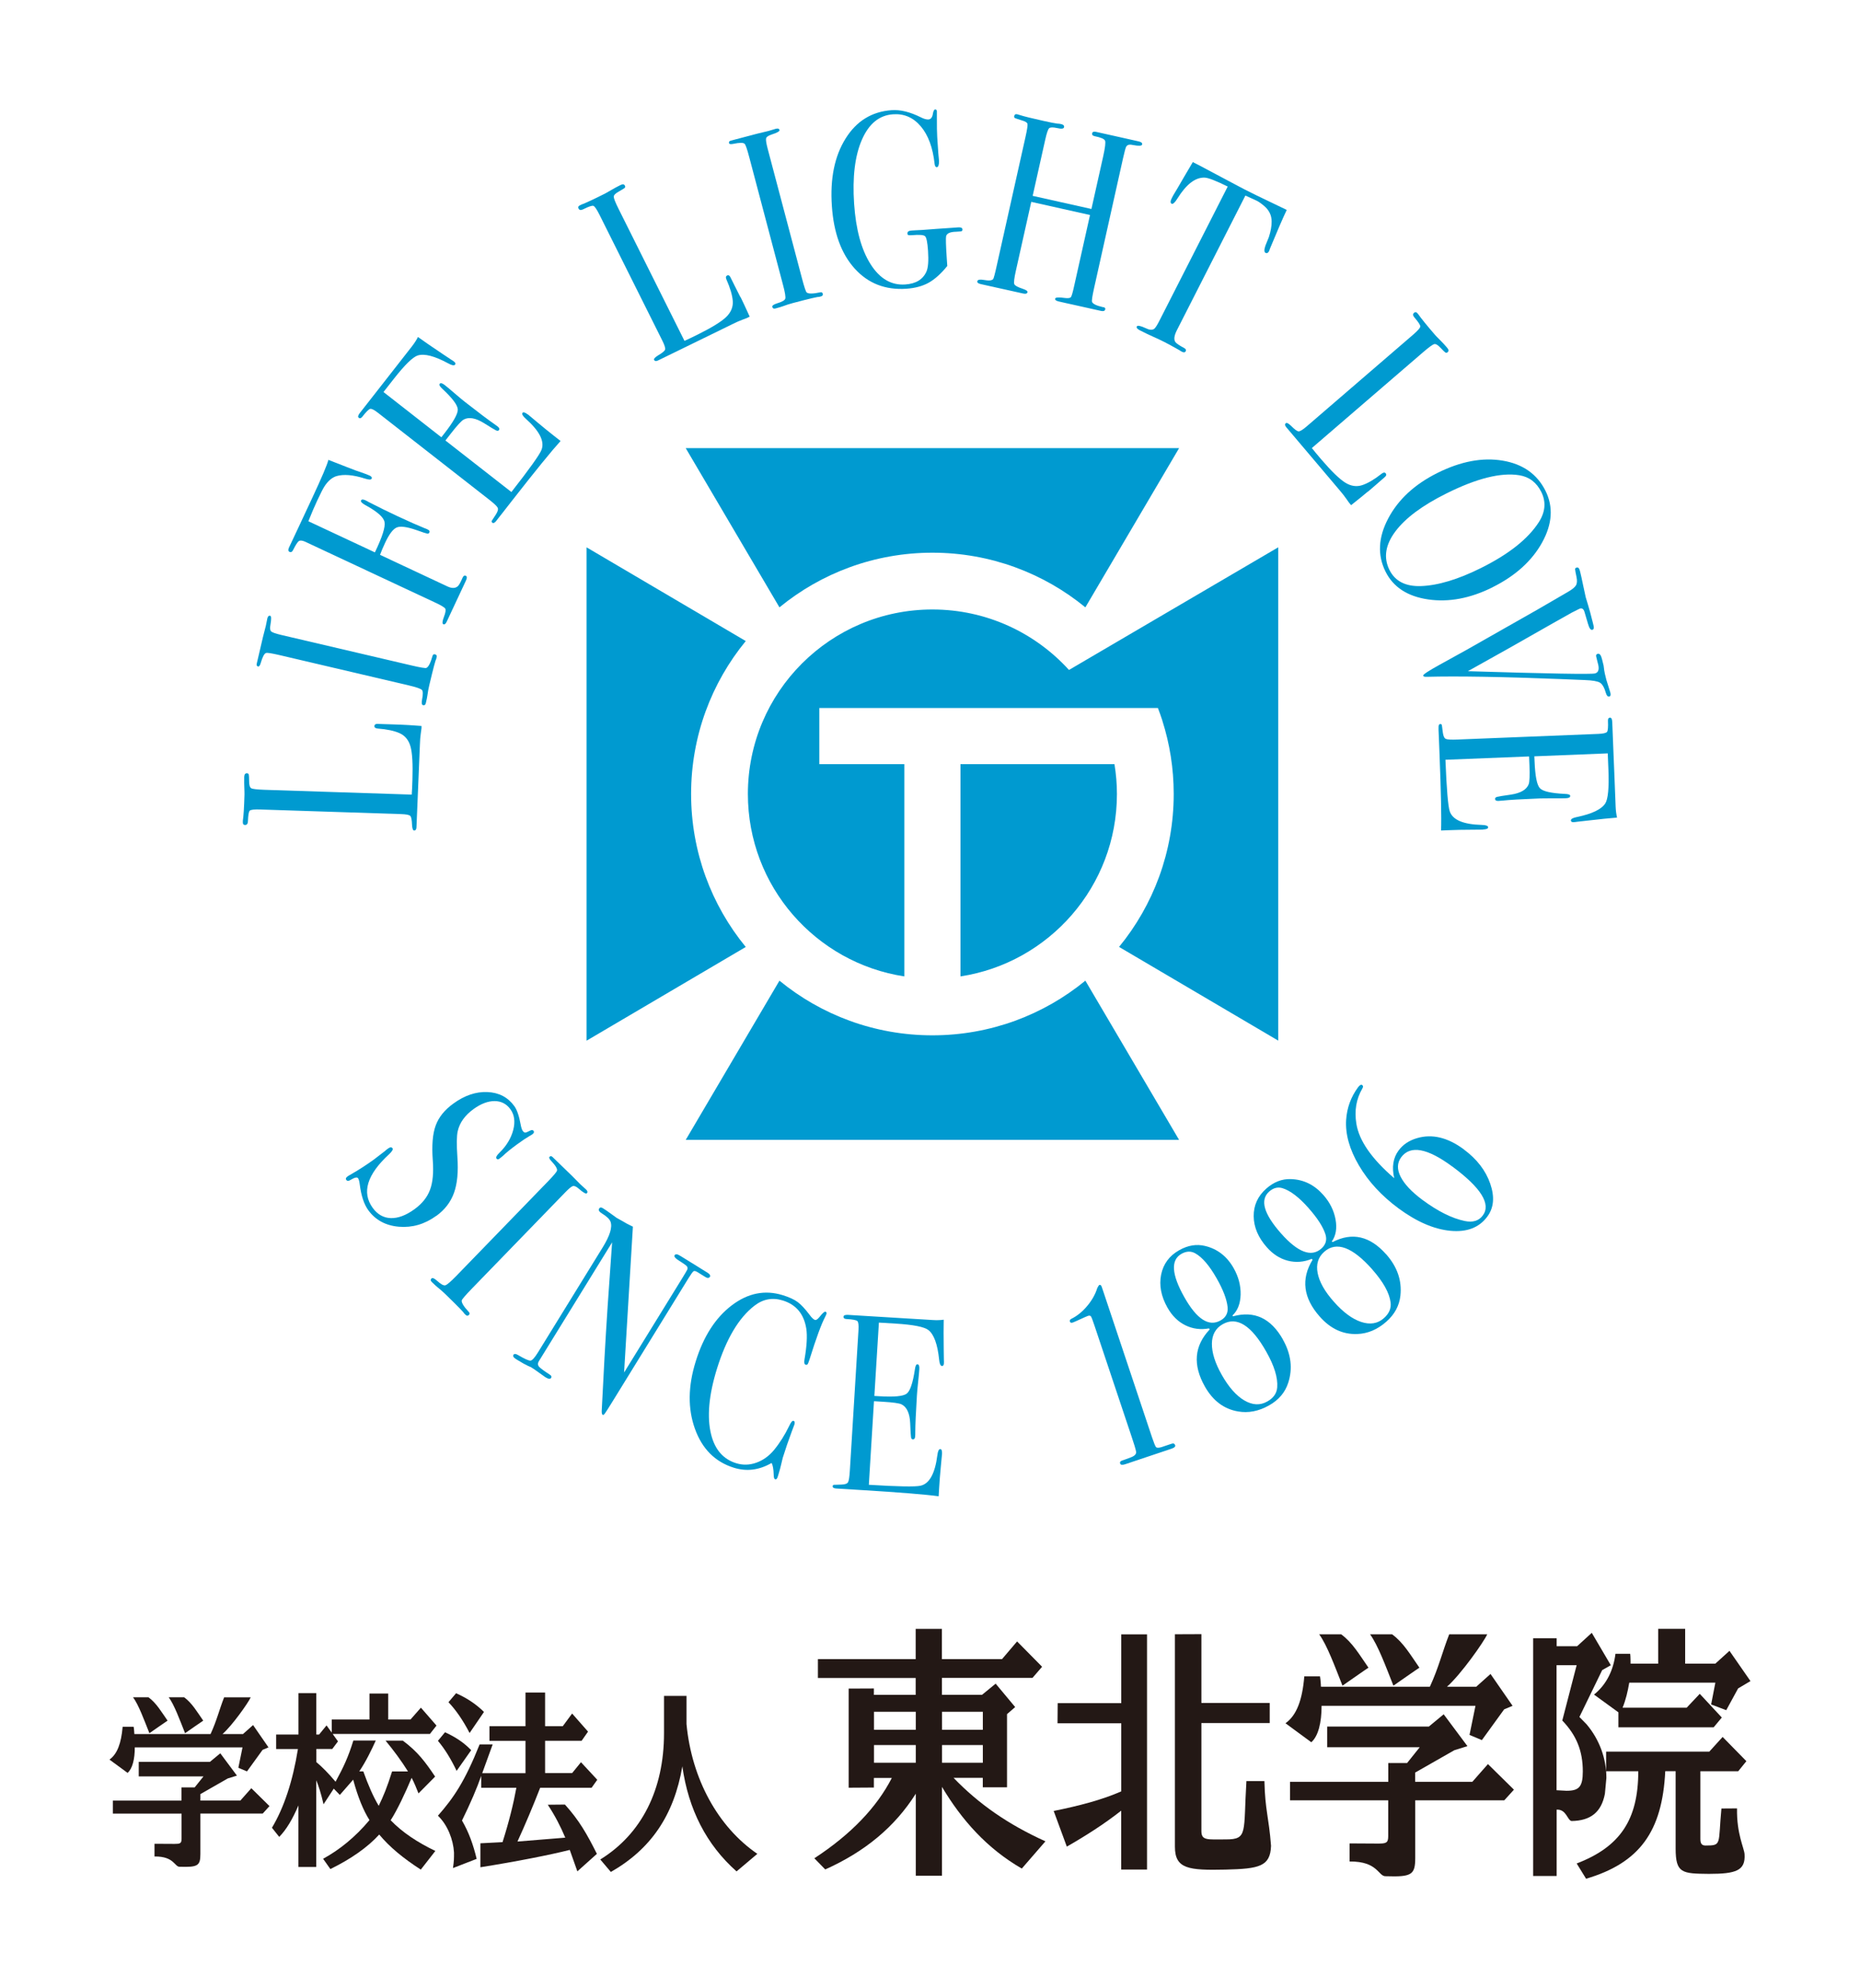 <?xml version="1.0" encoding="UTF-8"?>
<svg xmlns="http://www.w3.org/2000/svg" width="340" height="363.42" version="1.1" viewBox="0 0 340 363.42">
  <defs>
    <style>
      .cls-1 {
        fill: #231815;
      }

      .cls-2 {
        fill: #009ad0;
      }
    </style>
  </defs>
  <!-- Generator: Adobe Illustrator 28.7.1, SVG Export Plug-In . SVG Version: 1.2.0 Build 142)  -->
  <g>
    <g id="_レイヤー_1" data-name="レイヤー_1">
      <g>
        <g>
          <path class="cls-1" d="M159.76,322.22v-3.24h7.64v3.24h-7.64ZM163.02,325c-2.76,5.38-7.46,10.3-14.16,14.68l1.99,2.04c7.24-3.24,12.71-7.76,16.55-13.84v14.99h4.79v-16.24c3.62,6.07,8.22,11.25,14.59,14.93l4.32-4.98c-6.83-3.09-12.18-6.82-16.79-11.6h5.34v1.73h4.43v-13.38l1.49-1.29-3.57-4.28-2.49,2.04h-7.33v-3.09h16.55l1.76-2.04-4.57-4.63-2.76,3.24h-10.99v-5.53h-4.79v5.53h-17.87v3.44s17.87,0,17.87,0v3.09h-7.64v-1.17l-4.61.02v18.12l4.61-.03v-1.76h3.26ZM159.76,316.19v-3.29h7.64v3.29h-7.64ZM172.2,322.22v-3.24h7.46v3.24h-7.46ZM172.2,316.19v-3.29h7.46v3.29h-7.46Z"/>
          <path class="cls-1" d="M204.96,315h-11.65l.03-3.68h11.62v-12.57h4.71v42.99h-4.72v-10.76c-3.11,2.44-6.46,4.58-9.94,6.57l-2.4-6.52c4.7-.95,8.86-2.04,12.35-3.58v-12.44ZM219.61,298.71v12.58h12.49s0,3.67,0,3.67h-12.49v19.73c0,1.79,1.08,1.54,4.48,1.54,4.07,0,3.17-1.25,3.75-10.66,0,0,3.3,0,3.29,0,.12,5.36.81,6.56,1.21,11.83-.13,3.78-2.15,4.2-8.3,4.35-6.74.15-9.27-.1-9.27-4.18v-38.84l4.84-.02Z"/>
          <path class="cls-1" d="M241.29,306.43c.11.56.18,1.9.18,1.9h19.9c1.63-3.53,2.27-6.35,3.54-9.59h6.95c-.67,1.46-4.79,7.3-7.36,9.59h5.34l2.62-2.34,4.03,5.82-1.54.65-4.07,5.62-2.26-.95,1.09-5.32h-28.13c0,3.09-.61,5.55-1.88,6.66,0,0-4.73-3.47-4.72-3.47,2.03-1.44,3.08-4.23,3.44-8.57h2.89ZM253.77,325.7v-3.43h3.44s2.31-2.89,2.31-2.89h-16.92v-3.78h18.59l2.71-2.24,4.34,5.82-2.4.75-7.15,4.08v1.69h10.45l2.85-3.24,4.75,4.68-1.76,1.94h-16.28v10.55c0,3.09-.69,3.48-5.35,3.33-1.44.11-1.37-2.75-6.65-2.69v-3.31l5.21.03c1.45,0,1.85-.1,1.85-1.34v-6.57h-17.95v-3.38h17.95ZM245.16,298.74c2.06,1.5,3.36,3.76,4.99,6.1,0-.03-4.76,3.3-4.75,3.29-1.4-3.53-2.81-7.4-4.26-9.39h4.02ZM254.47,298.74c2.06,1.5,3.36,3.76,4.99,6.1,0-.03-4.76,3.3-4.75,3.29-1.4-3.53-2.82-7.4-4.27-9.39h4.02Z"/>
          <path class="cls-1" d="M288.2,304.4l-2.62,10.1c2.58,2.69,3.75,5.53,3.75,9.31,0,2.84-.72,3.53-2.99,3.53l-1.81-.1v-22.85h3.66ZM280.25,342.92h4.3v-12.13c1.76-.1,1.94,1.9,2.71,2.08,3.53-.05,5.47-1.64,6.11-4.98l.27-2.89c0-3.48-1.22-6.97-3.62-9.81l-1.31-1.34,4.16-8.56,1.58-.9-3.48-5.92-2.67,2.44h-3.75v-1.45h-4.3v43.46ZM299.47,323.76c0,8.91-3.35,13.84-11.26,16.87l1.72,2.79c9.77-2.89,13.93-8.61,14.47-19.66h1.9v14.14c0,4.53,1.17,4.58,6.06,4.63,4.98,0,6.72-.59,6.54-3.58-.06-1.12-1.47-3.71-1.38-8.39l-2.85.02c-.63,6.57.14,6.77-2.9,6.77-.68,0-.95-.35-.95-1.19v-12.39h6.92l1.49-1.84-4.34-4.43-2.44,2.69h-18.86v3.58s5.88,0,5.88,0ZM298.06,304.1s0-1.44-.07-1.8h-2.69c-.36,2.89-1.57,5.57-3.92,7.46,0,0,4.44,3.24,4.46,3.24v2.74s17.41,0,17.41,0l1.49-1.79-4.03-4.33-2.4,2.54h-11.71c.59-1.44.95-2.99,1.22-4.58h15.74l-.77,3.98,2.76,1.05,2.17-3.98,2.26-1.34-3.84-5.53-2.58,2.34h-5.52v-6.36h-4.93v6.36h-5.07Z"/>
        </g>
        <g>
          <path class="cls-1" d="M24.43,315.64c.08.39.13,1.33.13,1.33h13.93c1.14-2.47,1.59-4.45,2.48-6.71h4.86c-.47,1.03-3.35,5.11-5.15,6.71h3.74l1.84-1.64,2.82,4.08-1.08.45-2.85,3.94-1.58-.66.76-3.73h-19.69c0,2.16-.43,3.89-1.32,4.66,0,0-3.31-2.43-3.31-2.43,1.42-1.01,2.15-2.96,2.41-6h2.02ZM33.17,329.13v-2.4h2.41s1.62-2.02,1.62-2.02h-11.84v-2.65h13.01l1.9-1.57,3.04,4.08-1.68.52-5,2.86v1.18h7.31l2-2.26,3.32,3.27-1.23,1.36h-11.4v7.39c0,2.16-.48,2.44-3.74,2.34-1.01.08-.96-1.92-4.65-1.88v-2.32l3.65.02c1.01,0,1.3-.07,1.3-.94v-4.6h-12.56v-2.37h12.56ZM27.14,310.25c1.44,1.05,2.35,2.64,3.49,4.27,0-.02-3.33,2.31-3.32,2.3-.98-2.47-1.97-5.18-2.99-6.57h2.82ZM33.66,310.25c1.44,1.05,2.35,2.64,3.49,4.27,0-.02-3.33,2.31-3.32,2.3-.98-2.47-1.97-5.18-2.99-6.57h2.82Z"/>
          <path class="cls-1" d="M75.24,324.97c.49.87.92,2.03,1.26,2.85,0,0,3.04-3.06,3.04-3.07-1.8-2.68-3.18-4.55-5.9-6.57h-3.16c1.46,1.75,2.9,3.7,4.1,5.63h-2.91c-.95,3-1.55,4.43-2.44,6.28-1.01-1.67-1.93-3.81-2.82-6.29h-.74c1.27-1.88,2.27-4,3.02-5.64h-4.1c-.92,3-1.79,4.85-3.25,7.53-1.23-1.46-2.41-2.68-3.51-3.59v-2.4h2.91l1.04-1.39-.97-1.36h17.78l1.2-1.53-2.85-3.27-1.9,2.16h-4.08v-4.74h-3.42v4.74h-6.9v2.4l-.95-1.32-1.36,1.67h-.51v-7.57h-3.26v7.57h-4.08v2.65h3.98c-.95,5.92-2.56,10.73-4.75,14.39l1.33,1.67c1.3-1.32,2.44-3.24,3.51-5.75v11.25h3.26v-15.85c.41.98.89,2.44,1.33,4.39l1.87-2.86,1.11,1.15,2.44-2.79c.85,3.17,1.87,5.65,2.98,7.39-2.56,3.07-5.48,5.44-8.48,7.07l1.33,1.88c3.83-1.88,6.84-4.01,8.93-6.31,1.87,2.26,4.4,4.35,7.6,6.41,0-.01,2.66-3.42,2.66-3.41-3.26-1.57-5.98-3.35-8.17-5.61,1.19-1.83,2.71-5.07,3.84-7.77Z"/>
          <path class="cls-1" d="M90.06,318.86l-1.91,5.26h7.91v-5.91h-6.59v-2.67h6.59v-6.16h3.58s0,6.16,0,6.16h3.23l1.71-2.32,2.91,3.31-1.17,1.67h-6.68v5.91h4.94l1.62-1.99,2.98,3.21-1.04,1.46h-9.4c-1.36,3.49-2.75,6.77-4.15,9.83l8.74-.71c-.85-2.03-1.9-4.06-3.2-6.02l3.14-.03c2.6,2.89,4,5.34,5.84,9.01,0,0-3.56,3.2-3.57,3.2l-1.39-3.92c-3.51.89-9.82,2.14-16.34,3.17v-4.38l4.05-.21c1.17-3.67,2-7.02,2.53-9.94h-6.43v-2.17c-.75,2.17-1.92,4.92-3.51,8.16,1.26,2.16,2.05,4.39,2.68,7.01,0,0-4.34,1.68-4.33,1.68.19-1.28.19-1.73.19-2.84-.13-2.32-1.16-5.04-2.94-6.73,2.88-3.28,4.9-6.23,7.62-13.03h2.4ZM81.35,316.64c1.93.89,3.48,1.92,4.78,3.28,0,0-2.66,3.77-2.66,3.78-1.01-2.1-2.12-3.96-3.42-5.49l1.3-1.57ZM83.37,309.51c1.9.85,3.58,1.92,5.1,3.42,0,0-2.63,3.86-2.63,3.85-1.2-2.32-2.5-4.2-3.86-5.63l1.39-1.64Z"/>
          <path class="cls-1" d="M125.49,310.01v5.13c.95,10.05,5.76,18.81,12.95,23.73,0,0-3.8,3.2-3.8,3.21-5.51-4.88-8.8-11.33-9.91-19.21-1.52,8.94-5.76,15.15-13.07,19.31l-1.93-2.28c7.57-4.67,11.65-12.79,11.65-23.09v-6.81h4.12Z"/>
        </g>
      </g>
      <g>
        <g>
          <path class="cls-2" d="M73.13,132.46c.79.03,2.1.1,3.92.24v.4c-.02.15-.06.5-.14,1.05s-.13,1.19-.15,1.89l-.63,15.16c-.01.41-.16.62-.43.61-.21,0-.34-.34-.38-1-.03-.93-.14-1.49-.33-1.67-.19-.19-.76-.3-1.7-.33l-25.66-.84c-1.13-.04-1.78.03-1.97.21-.19.18-.3.82-.34,1.94-.02.46-.19.69-.53.68-.27,0-.41-.16-.4-.45v-.33c.13-.8.23-2.39.3-4.78,0-.22,0-.65-.03-1.28-.03-.63-.03-1.16-.02-1.57v-.4c.03-.44.19-.65.49-.64.18,0,.29.08.34.21.04.14.07.56.07,1.26,0,.71.14,1.13.39,1.27.25.14,1.05.23,2.39.28l26.94.88c.05-.66.1-1.57.13-2.74.09-2.85-.02-4.86-.35-6.04s-.99-1.99-1.98-2.44c-.99-.45-2.34-.73-4.04-.86-.39-.04-.59-.18-.58-.44.01-.3.24-.44.7-.4l1.14.04c.06,0,.2,0,.41.01.21,0,.43.01.64.02l1.78.06Z"/>
          <path class="cls-2" d="M79.53,119.61c.25.06.35.23.28.52l-.08.36c-.12.12-.54,1.72-1.27,4.81-.14.59-.25,1.19-.33,1.8-.04.32-.14.79-.29,1.43-.07.31-.24.43-.51.37-.24-.06-.3-.39-.18-1.02.19-.96.18-1.55-.03-1.77s-1.05-.51-2.51-.85l-23.46-5.5c-1.46-.34-2.29-.47-2.5-.4-.33.08-.66.69-1,1.86-.13.45-.29.65-.47.61-.23-.05-.32-.23-.25-.51l1.13-4.84c.08-.36.26-1.05.53-2.07l.28-1.37c.09-.38.26-.54.51-.49.23.05.24.61.05,1.68-.11.61-.06,1.01.14,1.19.21.19.81.4,1.82.64l23.75,5.56c1.69.4,2.62.55,2.8.47.39-.18.76-.91,1.12-2.18.06-.26.22-.36.47-.3Z"/>
          <path class="cls-2" d="M67.51,86.9c.39.18.53.38.42.6-.1.22-.52.21-1.26-.03-2.14-.68-3.85-.82-5.16-.44-.83.26-1.58.9-2.24,1.94-.24.37-.68,1.24-1.32,2.61-.48,1.02-1,2.25-1.58,3.7l12.16,5.69c1.35-2.81,1.94-4.66,1.76-5.55-.17-.89-1.35-1.92-3.52-3.1-.61-.34-.87-.62-.77-.84.1-.22.36-.23.78-.04.25.12.45.22.6.32,1.87.96,3.62,1.82,5.25,2.58,2.1.98,3.77,1.72,5.01,2.22.12.03.29.1.51.21.33.15.45.34.34.56-.08.18-.22.25-.4.21-.19-.03-.86-.25-2.01-.66-1.76-.61-2.98-.76-3.63-.43-.66.32-1.34,1.25-2.06,2.79-.38.81-.69,1.54-.92,2.18l4.22,1.98,8.11,3.8c.8.37,1.43.36,1.88-.04.22-.19.51-.7.87-1.55.16-.35.36-.47.58-.37.25.12.27.4.06.84l-.15.33c-.15.31-.34.73-.59,1.26-.24.51-.4.85-.48,1.03l-2.31,4.93c-.2.42-.4.58-.63.47-.22-.1-.18-.55.12-1.34.3-.79.38-1.29.23-1.52-.15-.23-.76-.6-1.84-1.1l-23.82-11.15c-.51-.21-.87-.24-1.1-.08-.22.15-.57.69-1.04,1.62-.17.36-.39.47-.66.34-.25-.12-.28-.37-.1-.77l.25-.53s.48-1.02,1.5-3.19c1.02-2.17,1.85-3.96,2.5-5.35,1.74-3.73,2.73-6.05,2.96-6.97.37.15,1.43.56,3.2,1.25,1.19.48,2.27.87,3.23,1.19.41.14.75.27,1.02.4Z"/>
          <path class="cls-2" d="M96.51,75.76c.1.08.67.55,1.72,1.44,1.05.88,2.07,1.71,3.05,2.48l1.19.93c-1.61,1.77-4.6,5.44-8.95,11.01-.53.67-1.04,1.33-1.55,1.99-.51.65-.86,1.09-1.04,1.32l-.22.29c-.29.36-.52.47-.72.32-.13-.1-.16-.22-.09-.35.04-.06.3-.45.76-1.17.34-.54.45-.94.31-1.22-.13-.27-.66-.77-1.57-1.48l-20.29-15.85c-.7-.55-1.18-.79-1.44-.73-.26.06-.74.53-1.42,1.41-.24.31-.46.38-.67.22-.2-.16-.14-.45.19-.87l3.85-4.92c.13-.17.98-1.26,2.54-3.25,1.56-2,2.61-3.34,3.15-4.03.45-.58.81-1.14,1.09-1.7,1.06.77,2.56,1.8,4.49,3.09l1.64,1.09c.14.07.3.19.49.34.24.19.29.37.16.54-.17.21-.59.13-1.27-.25-2.46-1.33-4.3-1.81-5.53-1.44-.91.28-2.39,1.72-4.43,4.33l-1.85,2.36,10.58,8.27.54-.69c1.68-2.15,2.5-3.62,2.46-4.41-.04-.79-.98-2.04-2.81-3.75-.47-.43-.64-.73-.51-.91.17-.21.46-.15.9.19s1.05.85,1.86,1.55c.81.7,1.43,1.21,1.86,1.55,2.57,2.01,4.36,3.35,5.36,4.04.25.17.46.32.63.46.31.24.39.47.22.68-.11.13-.28.14-.52.03-.24-.11-.97-.55-2.19-1.32-1.54-.95-2.78-1.17-3.73-.65-.41.23-1.19,1.07-2.32,2.53l-1.01,1.29,12.06,9.42c3.3-4.22,5.13-6.78,5.49-7.68.63-1.55-.32-3.45-2.86-5.72-.56-.5-.76-.86-.6-1.07.15-.19.48-.09.98.3Z"/>
          <path class="cls-2" d="M135.38,54.32c.35.71.91,1.9,1.66,3.56l-.36.18c-.13.07-.46.2-.99.39-.53.2-1.11.45-1.74.77l-13.64,6.66c-.37.19-.62.15-.74-.09-.09-.19.14-.46.7-.81.8-.47,1.24-.83,1.31-1.09.07-.26-.1-.81-.52-1.65l-11.47-22.97c-.5-1.01-.88-1.55-1.12-1.64-.25-.08-.87.13-1.87.63-.41.21-.7.16-.85-.14-.12-.25-.05-.43.21-.56l.29-.15c.76-.28,2.21-.95,4.34-2.02.2-.1.57-.31,1.11-.63.55-.32,1.01-.58,1.38-.76l.36-.18c.39-.2.66-.16.79.12.08.16.07.3-.03.4-.1.1-.46.32-1.08.67-.62.34-.93.66-.93.95,0,.29.29,1.04.89,2.24l12.04,24.11c.6-.27,1.43-.66,2.47-1.18,2.55-1.27,4.27-2.33,5.15-3.18.88-.85,1.28-1.82,1.21-2.9-.08-1.08-.47-2.4-1.16-3.96-.16-.36-.12-.6.11-.72.27-.14.5,0,.68.43l.51,1.02c.03.05.09.18.18.37.1.19.19.38.29.57l.8,1.59Z"/>
          <path class="cls-2" d="M150.39,53.69c.07.25-.04.41-.32.49l-.35.09c-.16-.05-1.78.33-4.84,1.14-.59.16-1.17.34-1.74.56-.3.11-.77.25-1.4.42-.31.08-.49-.01-.56-.28-.06-.24.21-.45.81-.64.93-.28,1.45-.56,1.55-.86.1-.29-.04-1.17-.43-2.61l-6.16-23.3c-.38-1.45-.66-2.24-.82-2.39-.22-.26-.92-.26-2.11-.01-.46.09-.71.05-.76-.13-.06-.23.05-.39.33-.46l4.81-1.27c.36-.09,1.05-.26,2.08-.5l1.34-.4c.38-.1.6-.03.67.23.06.22-.43.5-1.46.83-.59.19-.92.42-.99.69-.07.27.03.91.29,1.91l6.24,23.58c.44,1.68.74,2.58.9,2.69.34.26,1.16.24,2.45-.03.26-.07.42.02.49.27Z"/>
          <path class="cls-2" d="M175.93,41.91c.02.25-.08.37-.3.39l-.84.06c-1.12.02-1.74.3-1.85.85-.07.37-.03,1.69.12,3.96l.1,1.45c-1.15,1.42-2.28,2.43-3.4,3.06-1.12.62-2.48.99-4.08,1.1-3.84.26-6.99-.97-9.44-3.68-2.46-2.72-3.85-6.54-4.18-11.46-.34-4.98.49-9.08,2.5-12.3,2-3.22,4.82-4.95,8.44-5.2,1.58-.11,3.34.32,5.29,1.29.58.3,1.05.43,1.42.41.46-.03.74-.42.84-1.16.09-.43.22-.66.39-.67.19-.01.3.1.32.34,0,.09,0,.41,0,.96-.01,1.74.01,2.99.06,3.75l.2,2.96c.1,1.06.14,1.53.13,1.41,0,.73-.13,1.11-.4,1.13-.22.01-.36-.19-.41-.62-.32-2.95-1.16-5.23-2.52-6.84s-3.04-2.35-5.06-2.21c-2.53.17-4.43,1.72-5.71,4.66-1.28,2.93-1.75,6.84-1.42,11.71.32,4.69,1.32,8.37,3,11.02,1.68,2.66,3.8,3.9,6.35,3.72,1.95-.13,3.23-.92,3.87-2.36.32-.72.41-1.99.29-3.8-.1-1.51-.28-2.4-.53-2.65-.25-.26-1.05-.32-2.41-.2-.34.02-.56.02-.66-.02-.1-.04-.16-.13-.17-.28-.02-.33.23-.52.77-.55l.66-.04c.37,0,1.65-.08,3.86-.26l3.06-.21c.17-.01.35-.02.55-.04.19-.01.33-.02.4-.03.49-.03.74.09.76.36Z"/>
          <path class="cls-2" d="M202.01,56.58c-.06.27-.31.35-.76.25l-4.88-1.09c-.33-.07-.81-.18-1.45-.32-.64-.14-1.11-.25-1.41-.32-.47-.11-.68-.28-.63-.51.05-.24.64-.28,1.76-.12.6.07.97.02,1.11-.15.14-.17.34-.85.6-2.04l2.9-12.98-10.74-2.4-2.82,12.62c-.3,1.34-.39,2.14-.28,2.42.11.27.64.56,1.57.86.6.2.88.4.84.61-.06.27-.33.35-.8.24l-.32-.07c-.57-.13-1.17-.26-1.8-.4-.63-.14-1.01-.22-1.12-.25-.33-.07-.83-.19-1.5-.33-.67-.15-1.67-.37-3-.67-.48-.11-.69-.28-.63-.52.05-.24.32-.33.81-.29.32.04.64.08.98.13.54.06.9-.02,1.1-.22.1-.13.33-.96.66-2.47l5.25-23.5c.3-1.34.42-2.13.37-2.4-.05-.26-.4-.48-1.03-.65-.72-.23-1.15-.37-1.27-.43-.12-.06-.16-.2-.11-.42.06-.25.24-.34.55-.27.09.02.29.08.6.18.58.19,1.98.54,4.19,1.03,1.21.27,2.06.44,2.55.5.18,0,.4.02.66.08.43.1.61.29.54.59-.06.27-.48.32-1.25.14-.77-.17-1.26-.16-1.47.03s-.44.88-.71,2.07l-2.3,10.29,10.74,2.4,2.15-9.62c.35-1.58.47-2.53.34-2.86-.13-.33-.77-.6-1.91-.83-.36-.08-.5-.25-.45-.52.06-.27.29-.36.7-.27l.18.04c.33.07.92.2,1.75.39.86.19,1.5.33,1.93.43,1.45.32,2.43.54,2.94.66.51.11.84.19.98.22.5.11.72.3.66.57-.06.27-.62.3-1.67.1-.31-.07-.54-.09-.7-.06-.26.04-.44.17-.56.39-.11.22-.3.92-.56,2.08l-5.29,23.72c-.32,1.43-.45,2.27-.38,2.54.16.38.81.69,1.93.95.39.02.55.19.48.48Z"/>
          <path class="cls-2" d="M231.99,45.89c-.18.35-.4.46-.66.33s-.27-.58-.01-1.34c.2-.51.41-1.02.62-1.53.34-1.05.52-2.01.51-2.86,0-1.13-.46-2.08-1.38-2.85-.59-.51-1.1-.85-1.52-1.03-1.04-.48-1.67-.77-1.9-.86l-12.51,24.59c-.5.98-.6,1.69-.31,2.15.15.25.71.64,1.7,1.17.25.16.32.34.21.55-.12.23-.35.26-.7.08-.17-.09-.32-.18-.44-.27-1.27-.72-2.18-1.21-2.73-1.49-.72-.36-1.4-.69-2.05-.97s-1.46-.67-2.44-1.17c-.5-.25-.69-.49-.58-.71.12-.24.66-.14,1.61.3.67.34,1.2.39,1.57.13.22-.16.56-.69,1.01-1.59l12.43-24.42c-2.16-1.07-3.57-1.61-4.21-1.63-1.69-.07-3.34,1.19-4.96,3.78-.48.78-.84,1.11-1.08.99-.26-.13-.25-.48.04-1.05.15-.3.31-.59.49-.88l.54-.9c.7-1.21,1.63-2.81,2.8-4.78l1.47.75,6.58,3.5c.77.43,1.98,1.04,3.65,1.86l5.47,2.63c-.73,1.54-1.74,3.87-3.02,6.97-.04.08-.08.19-.12.32-.04.13-.07.21-.08.24Z"/>
          <path class="cls-2" d="M250.03,89.86c-.6.52-1.62,1.34-3.05,2.48l-.26-.3c-.1-.11-.3-.4-.62-.86-.32-.46-.71-.96-1.17-1.5l-9.8-11.58c-.27-.31-.3-.56-.09-.74.16-.14.48.02.96.48.65.66,1.11,1,1.38,1.01s.76-.29,1.48-.91l19.45-16.76c.85-.74,1.29-1.23,1.31-1.49.02-.26-.34-.81-1.07-1.66-.3-.35-.33-.63-.07-.85.21-.18.41-.16.6.06l.21.25c.46.67,1.46,1.91,3.02,3.72.14.17.44.47.89.92.45.45.81.83,1.08,1.15l.26.3c.29.33.31.6.08.8-.14.12-.27.14-.39.07-.12-.07-.43-.37-.91-.88s-.87-.74-1.15-.67c-.28.07-.93.54-1.95,1.41l-20.42,17.59c.41.52.99,1.22,1.75,2.11,1.86,2.16,3.31,3.56,4.35,4.21,1.04.65,2.08.8,3.11.46,1.03-.34,2.22-1.04,3.56-2.1.31-.24.56-.26.72-.07.2.23.12.49-.24.77l-.86.75s-.15.13-.31.27c-.16.14-.32.28-.48.42l-1.35,1.16Z"/>
          <path class="cls-2" d="M272.82,107.36c-4.06,2.02-7.98,2.76-11.76,2.21-3.78-.55-6.38-2.25-7.79-5.08-1.5-3.01-1.34-6.25.49-9.72,1.83-3.47,4.83-6.24,9-8.32,4.25-2.12,8.22-2.87,11.92-2.25,3.7.62,6.31,2.47,7.84,5.54,1.44,2.9,1.24,6.04-.62,9.41-1.86,3.37-4.88,6.11-9.08,8.2ZM270.79,103.79c5-2.49,8.49-5.25,10.46-8.28,1.24-1.9,1.4-3.76.49-5.59-.87-1.74-2.21-2.76-4.03-3.05-3.34-.54-7.79.57-13.33,3.34-4.4,2.19-7.51,4.51-9.33,6.96-1.82,2.44-2.17,4.78-1.07,7,1.03,2.07,2.96,3.06,5.77,2.96,3.12-.11,6.8-1.22,11.03-3.33Z"/>
          <path class="cls-2" d="M294.14,127.31c-.24.06-.43-.13-.57-.57-.29-1.03-.66-1.68-1.1-1.95-.44-.27-1.37-.43-2.76-.48l-4.43-.18c-10.71-.42-18.88-.56-24.51-.41-.37.02-.58-.06-.62-.22-.05-.19.96-.86,3.03-2,3.78-2.07,6.62-3.66,8.51-4.76,2.09-1.19,5.21-2.97,9.37-5.32l5.54-3.22c.77-.44,1.26-.84,1.47-1.19.21-.35.25-.86.11-1.53-.17-.79-.25-1.26-.26-1.42,0-.16.09-.27.3-.32.27-.07.46.14.58.61l.08.32c.11.43.27,1.17.49,2.23.22,1.06.38,1.82.49,2.27.03.12.16.57.41,1.35.24.78.55,1.9.91,3.37l.12.5c.11.43.02.67-.24.74-.3.07-.56-.31-.8-1.16l-.63-2.14c-.15-.49-.42-.69-.79-.6-.06.02-.18.07-.35.16l-1.13.57c-.22.11-4.1,2.3-11.62,6.58-1.3.72-3.77,2.11-7.42,4.15,14.78.45,22.52.59,23.23.41.68-.17.85-.83.5-1.97l-.27-1.1c-.07-.28.02-.46.29-.52.33-.08.58.23.76.94.04.14.14.54.3,1.21.08.68.15,1.18.23,1.49l.28,1.14.72,2.31c.11.43.04.67-.2.73Z"/>
          <path class="cls-2" d="M271.1,151.65c-.12,0-.87.01-2.24.02-1.37,0-2.68.03-3.93.08l-1.51.06c.09-2.39-.01-7.12-.29-14.18-.03-.85-.07-1.69-.1-2.52-.03-.83-.06-1.39-.07-1.68v-.37c-.03-.46.08-.7.32-.71.16,0,.26.06.29.21,0,.07.06.53.18,1.38.09.63.27,1.01.55,1.13.28.12,1,.16,2.16.11l25.73-1.03c.89-.04,1.41-.16,1.57-.37.16-.21.22-.88.17-2-.02-.39.11-.59.36-.6.26-.01.4.25.42.79l.25,6.24c0,.22.06,1.59.17,4.13.1,2.53.17,4.24.2,5.11.03.73.12,1.4.26,2-1.31.1-3.11.28-5.42.55l-1.96.22c-.15.03-.35.05-.59.06-.3.01-.46-.09-.47-.31-.01-.27.36-.48,1.13-.63,2.74-.57,4.45-1.4,5.15-2.47.52-.8.71-2.86.58-6.17l-.12-2.99-13.42.54.04.88c.11,2.73.43,4.38.98,4.95.54.58,2.06.92,4.57,1.04.64.02.97.14.97.36.01.27-.26.41-.81.43s-1.36.03-2.42.02c-1.07,0-1.87,0-2.42.02-3.26.13-5.49.26-6.7.39-.3.03-.56.05-.78.06-.4.02-.6-.11-.61-.38,0-.17.12-.29.37-.36s1.1-.21,2.52-.41c1.79-.27,2.87-.9,3.26-1.91.16-.44.21-1.59.14-3.43l-.07-1.64-15.29.61c.21,5.36.48,8.49.78,9.4.52,1.59,2.48,2.42,5.88,2.51.75.02,1.13.16,1.15.43,0,.24-.3.38-.94.4Z"/>
        </g>
        <g>
          <path class="cls-2" d="M267.6,210.12c2.37,1.76,3.98,3.84,4.81,6.25.83,2.41.66,4.41-.54,6.02-1.49,2.02-3.75,2.88-6.76,2.59-3.01-.29-6.18-1.67-9.51-4.13-3.06-2.27-5.46-4.87-7.19-7.81-1.73-2.94-2.51-5.72-2.34-8.36.15-2.2.88-4.18,2.18-5.94.31-.41.56-.54.77-.39.18.14.18.35,0,.64-1.11,1.91-1.47,4.05-1.08,6.43.5,3.1,2.81,6.42,6.92,9.95-.47-2.02-.21-3.71.79-5.06.81-1.1,1.94-1.85,3.39-2.27,2.76-.81,5.61-.12,8.55,2.06ZM265.48,213.24c-4.57-3.38-7.68-3.95-9.35-1.7-.75,1.02-.79,2.21-.1,3.56.69,1.36,2.01,2.76,3.97,4.22,2.82,2.09,5.4,3.38,7.74,3.87,1.48.31,2.59-.03,3.31-1.01,1.54-2.08-.32-5.06-5.57-8.95Z"/>
          <path class="cls-2" d="M253.4,229.29c2.02,2.29,2.88,4.79,2.59,7.53-.2,1.84-1.05,3.43-2.57,4.77-1.63,1.44-3.4,2.19-5.32,2.26-2.61.1-4.9-.96-6.87-3.2-3-3.4-3.44-6.86-1.3-10.37l-.15-.17c-1.46.6-2.91.71-4.36.34-1.45-.37-2.73-1.19-3.86-2.47-1.57-1.78-2.37-3.67-2.39-5.66-.02-1.99.75-3.68,2.3-5.05,1.37-1.21,2.86-1.79,4.46-1.74,2.33.06,4.32,1.03,5.97,2.9,1.19,1.35,1.93,2.83,2.23,4.46.3,1.63.07,2.98-.68,4.04l.15.11c3.57-1.85,6.84-1.1,9.8,2.26ZM239.26,220.89c-1.79-2.03-3.4-3.26-4.83-3.7-.85-.26-1.66-.06-2.43.62-1.72,1.52-1,4.06,2.16,7.64,3.08,3.48,5.54,4.41,7.38,2.78.82-.73,1.07-1.61.73-2.65-.44-1.35-1.45-2.91-3.02-4.69ZM250.89,232.09c-3.66-4.15-6.6-5.24-8.83-3.27-1.11.98-1.51,2.28-1.2,3.89.31,1.61,1.29,3.35,2.94,5.21,1.71,1.94,3.38,3.18,5.01,3.72,1.63.54,3.02.32,4.15-.68.97-.85,1.38-1.83,1.23-2.91-.23-1.74-1.34-3.72-3.31-5.96Z"/>
          <path class="cls-2" d="M234.51,244.87c1.5,2.65,1.82,5.29.97,7.9-.57,1.76-1.74,3.14-3.51,4.13-1.89,1.07-3.78,1.43-5.67,1.1-2.57-.44-4.59-1.96-6.06-4.56-2.23-3.95-1.94-7.43.88-10.42l-.11-.2c-1.55.28-2.99.09-4.33-.57-1.34-.66-2.43-1.73-3.27-3.22-1.17-2.07-1.55-4.08-1.16-6.04.4-1.95,1.49-3.44,3.3-4.46,1.59-.9,3.17-1.16,4.73-.78,2.26.54,4.01,1.9,5.24,4.08.88,1.57,1.3,3.17,1.26,4.83-.05,1.65-.55,2.92-1.5,3.81l.12.14c3.88-1.07,6.92.35,9.12,4.25ZM222.42,233.71c-1.33-2.35-2.65-3.9-3.95-4.62-.78-.43-1.61-.4-2.5.1-2,1.13-1.82,3.77.52,7.92,2.28,4.05,4.5,5.47,6.64,4.25.95-.54,1.38-1.35,1.27-2.44-.15-1.41-.81-3.15-1.98-5.21ZM231.47,247.08c-2.72-4.82-5.37-6.49-7.96-5.03-1.29.73-1.96,1.92-1.98,3.55s.57,3.54,1.8,5.71c1.27,2.25,2.65,3.81,4.13,4.68,1.49.87,2.89.94,4.2.19,1.13-.63,1.73-1.5,1.81-2.59.13-1.75-.53-3.92-2-6.51Z"/>
          <path class="cls-2" d="M214.81,264.16c.09.26-.12.47-.63.64l-.41.14-1.31.44c-.88.29-1.76.59-2.66.89-1.59.53-2.6.87-3.04,1.02-.44.15-.78.26-1.04.35-.55.19-.87.15-.96-.11-.09-.26.03-.44.35-.55.51-.17,1.05-.37,1.62-.59.71-.27,1.02-.62.94-1.06-.08-.44-.35-1.35-.82-2.73l-6.8-20.34c-.31-.92-.51-1.46-.62-1.62-.1-.16-.3-.19-.58-.1-.12.04-.85.36-2.2.98-.27.12-.45.2-.55.23-.28.09-.45.04-.52-.16-.08-.23.02-.41.28-.53,1.03-.51,1.99-1.28,2.87-2.33.88-1.05,1.5-2.15,1.85-3.29.17-.34.3-.53.39-.56.18-.06.32.05.42.34l.28.82c.08.23.16.49.26.78l8.66,25.92c.35,1.04.59,1.63.73,1.78.14.15.46.15.95.02l.8-.27.59-.2.52-.17c.32-.11.53-.02.63.27Z"/>
          <path class="cls-2" d="M172.19,265.85c0,.12-.08.87-.21,2.23-.13,1.37-.24,2.67-.31,3.92l-.09,1.51c-2.37-.33-7.09-.71-14.14-1.14-.85-.05-1.69-.1-2.52-.16-.83-.05-1.39-.09-1.68-.1l-.36-.02c-.46-.03-.69-.16-.67-.41,0-.16.09-.25.24-.27.07,0,.54,0,1.39-.04.64-.02,1.03-.17,1.18-.43.15-.27.26-.98.33-2.14l1.58-25.72c.05-.88-.02-1.42-.21-1.6-.2-.18-.86-.31-1.97-.37-.39-.02-.58-.16-.56-.42.01-.26.29-.37.83-.34l6.24.38c.22.01,1.59.1,4.12.25,2.53.16,4.23.26,5.11.31.73.05,1.4.03,2.02-.06-.03,1.31-.03,3.13,0,5.45l.03,1.97c.01.15.02.35,0,.6-.02.3-.14.45-.36.44-.27-.02-.44-.41-.51-1.18-.29-2.78-.94-4.57-1.94-5.37-.75-.6-2.77-1-6.08-1.2l-2.99-.18-.83,13.41.88.05c2.72.17,4.4.01,5.03-.47.63-.48,1.13-1.96,1.5-4.44.09-.64.24-.95.46-.93.27.02.38.3.35.85-.03.55-.11,1.35-.22,2.41-.11,1.06-.19,1.87-.22,2.41-.2,3.25-.3,5.49-.3,6.71,0,.31,0,.56-.02.78-.02.4-.17.59-.44.57-.17,0-.28-.15-.32-.41-.04-.26-.1-1.11-.15-2.55-.08-1.81-.61-2.95-1.58-3.44-.42-.21-1.56-.37-3.4-.48l-1.64-.1-.94,15.28c5.35.33,8.5.39,9.44.17,1.63-.35,2.66-2.22,3.09-5.6.09-.75.28-1.11.54-1.1.24.01.34.34.31.98Z"/>
          <path class="cls-2" d="M145.18,260.49c.02-.06-.13.33-.44,1.16-.62,1.66-1.17,3.27-1.66,4.84-.05.17-.14.54-.26,1.09-.12.55-.3,1.21-.53,1.96l-.12.39c-.12.38-.27.54-.46.48-.19-.06-.28-.33-.28-.81-.03-1.06-.16-1.79-.39-2.18-2.25,1.31-4.55,1.6-6.9.87-3.42-1.07-5.79-3.44-7.11-7.12-1.32-3.68-1.27-7.79.15-12.33,1.42-4.57,3.62-7.98,6.58-10.23,2.96-2.25,6.07-2.87,9.33-1.86,1.19.37,2.1.79,2.73,1.26.63.47,1.35,1.24,2.17,2.33.39.54.72.85.98.93.21.07.48-.11.81-.51.56-.72.93-1.05,1.11-.99.19.06.24.2.17.44-.04.12-.12.3-.25.55-.69,1.32-1.63,3.89-2.83,7.73-.17.55-.31.86-.4.93-.1.07-.2.08-.32.04-.23-.07-.3-.4-.2-.97.42-2.42.53-4.29.33-5.6-.42-2.68-1.84-4.41-4.29-5.17-1.88-.59-3.62-.27-5.2.96-2.86,2.21-5.13,6.03-6.83,11.47-1.51,4.86-1.87,8.88-1.08,12.06.69,2.77,2.22,4.52,4.57,5.25,1.21.38,2.43.35,3.66-.08,1.23-.43,2.32-1.2,3.25-2.31,1.07-1.3,2-2.78,2.8-4.44.31-.67.57-.97.78-.91.23.07.28.33.14.76Z"/>
          <path class="cls-2" d="M129.72,233.43c-.16.26-.49.22-.99-.13l-.68-.42-.56-.35c-.33-.2-.57-.25-.72-.15-.15.1-.45.52-.9,1.24l-13.79,22.38c-.85,1.37-1.35,2.17-1.52,2.39-.16.22-.3.3-.4.23-.12-.08-.18-.31-.17-.7l.51-9.73c.31-5.67.78-12.7,1.39-21.09l-13.43,21.79c-.19.35-.16.66.07.93.24.27.9.76,2,1.48.27.17.34.36.22.56-.16.26-.51.22-1.05-.11-.19-.12-.75-.52-1.7-1.21-.32-.23-.63-.44-.94-.63.02.01-.18-.07-.59-.26-.42-.19-1.02-.52-1.81-1.01l-.31-.19c-.48-.29-.64-.56-.5-.79.14-.23.42-.22.84.03,1.24.73,2.01,1.07,2.31,1.02.3-.05.74-.54,1.32-1.47l11.84-19.21c1.33-2.16,1.81-3.72,1.44-4.71-.17-.46-.68-.96-1.53-1.48-.54-.33-.73-.63-.56-.91.15-.25.38-.27.69-.08.41.26.93.61,1.54,1.06.61.45.94.69.98.71.06.04.36.21.9.5.69.42,1.37.79,2.07,1.11l-1.61,26.66,10.67-17.31c.49-.8.78-1.3.87-1.48.08-.18.08-.36,0-.54-.09-.18-.56-.53-1.41-1.06-.75-.46-1.05-.81-.9-1.04.16-.26.49-.24.99.07l1.09.67c.27.17.56.34.87.54.33.2.53.33.59.36.02.01.21.13.56.35.33.2.64.4.93.58l.97.6c.46.28.6.55.45.81Z"/>
          <path class="cls-2" d="M85.7,240.37c-.18.19-.38.18-.59-.03l-.26-.25c-.04-.17-1.2-1.35-3.47-3.56-.44-.42-.9-.83-1.38-1.21-.25-.2-.61-.53-1.08-.99-.23-.22-.25-.43-.05-.63.17-.18.49-.05.97.37.72.66,1.23.95,1.54.88s.98-.64,2.02-1.71l16.79-17.31c1.04-1.08,1.58-1.72,1.62-1.94.11-.32-.25-.93-1.08-1.81-.32-.35-.41-.59-.28-.72.17-.17.36-.16.57.05l3.57,3.46c.27.26.76.76,1.5,1.52l1.04.94c.28.27.33.5.15.69-.16.17-.65-.11-1.47-.82-.46-.41-.83-.57-1.1-.49-.27.08-.76.49-1.48,1.24l-16.99,17.52c-1.21,1.25-1.82,1.97-1.84,2.16-.04.43.39,1.12,1.29,2.08.19.19.2.37.02.56Z"/>
          <path class="cls-2" d="M79.76,222.24c-2.12,1.54-4.4,2.2-6.83,2-2.43-.21-4.3-1.22-5.62-3.04-.77-1.07-1.29-2.63-1.55-4.7-.07-.56-.17-.93-.31-1.13-.17-.24-.62-.14-1.35.3-.37.24-.64.24-.81,0-.14-.2-.07-.4.23-.62.2-.14.35-.24.47-.29,1.62-.93,3.07-1.87,4.35-2.8.25-.18.92-.7,2.03-1.56.13-.13.32-.28.57-.46.37-.27.64-.28.81-.05.14.2-.05.55-.6,1.07-4.06,3.73-5.07,7.01-3.02,9.83.87,1.2,1.98,1.83,3.31,1.87,1.33.04,2.77-.5,4.33-1.63,1.38-1,2.33-2.18,2.83-3.53.51-1.35.68-3.15.51-5.41-.2-2.72-.03-4.83.53-6.35.55-1.52,1.63-2.86,3.24-4.02,2.05-1.49,4.12-2.19,6.22-2.1,2.1.09,3.73.94,4.91,2.56.49.67.88,1.8,1.17,3.4.1.56.23.93.37,1.13.16.22.31.32.46.32.15,0,.45-.13.92-.37.27-.14.48-.12.61.06.14.2.07.4-.23.62-.2.14-.35.24-.47.29-.63.37-1.37.86-2.21,1.47-1.18.86-2.09,1.59-2.7,2.19l-.57.46c-.26.22-.46.23-.6.03-.16-.22.02-.57.53-1.06,1.3-1.27,2.14-2.67,2.53-4.18.39-1.52.21-2.78-.52-3.78-.72-.99-1.68-1.48-2.89-1.49-1.21,0-2.5.48-3.85,1.46-1.58,1.15-2.54,2.49-2.89,4.04-.2.87-.22,2.45-.06,4.74.19,2.7-.02,4.88-.63,6.56-.61,1.68-1.68,3.07-3.21,4.18Z"/>
        </g>
        <g>
          <path class="cls-2" d="M203.72,139.68h-28.15v38.8c16.19-2.47,28.6-16.46,28.6-33.34,0-1.86-.16-3.68-.45-5.46Z"/>
          <path class="cls-2" d="M195.41,122.47c-6.17-6.79-15.07-11.06-24.97-11.06-18.63,0-33.73,15.1-33.73,33.73,0,16.88,12.41,30.87,28.6,33.34v-38.8h-15.54v-10.26h61.89c.29.75.56,1.51.81,2.28,0,0,0,.02,0,.03,1.35,4.23,2.08,8.73,2.08,13.4,0,10.61-3.75,20.35-9.99,27.96l29.1,17.13v-90.18h0s-38.25,22.42-38.25,22.42Z"/>
          <path class="cls-2" d="M170.44,189.25c-10.61,0-20.35-3.75-27.96-9.99l-17.13,29.1h90.18l-17.13-29.1c-7.61,6.24-17.35,9.99-27.96,9.99Z"/>
          <path class="cls-2" d="M170.44,101.03c10.61,0,20.35,3.75,27.96,9.99l17.13-29.1h-90.18l17.13,29.1c7.61-6.24,17.35-9.99,27.96-9.99Z"/>
          <path class="cls-2" d="M126.33,145.14c0-10.61,3.75-20.35,9.99-27.96l-29.1-17.13v90.18l29.1-17.13c-6.24-7.61-9.99-17.35-9.99-27.96Z"/>
        </g>
      </g>
    </g>
  </g>
</svg>